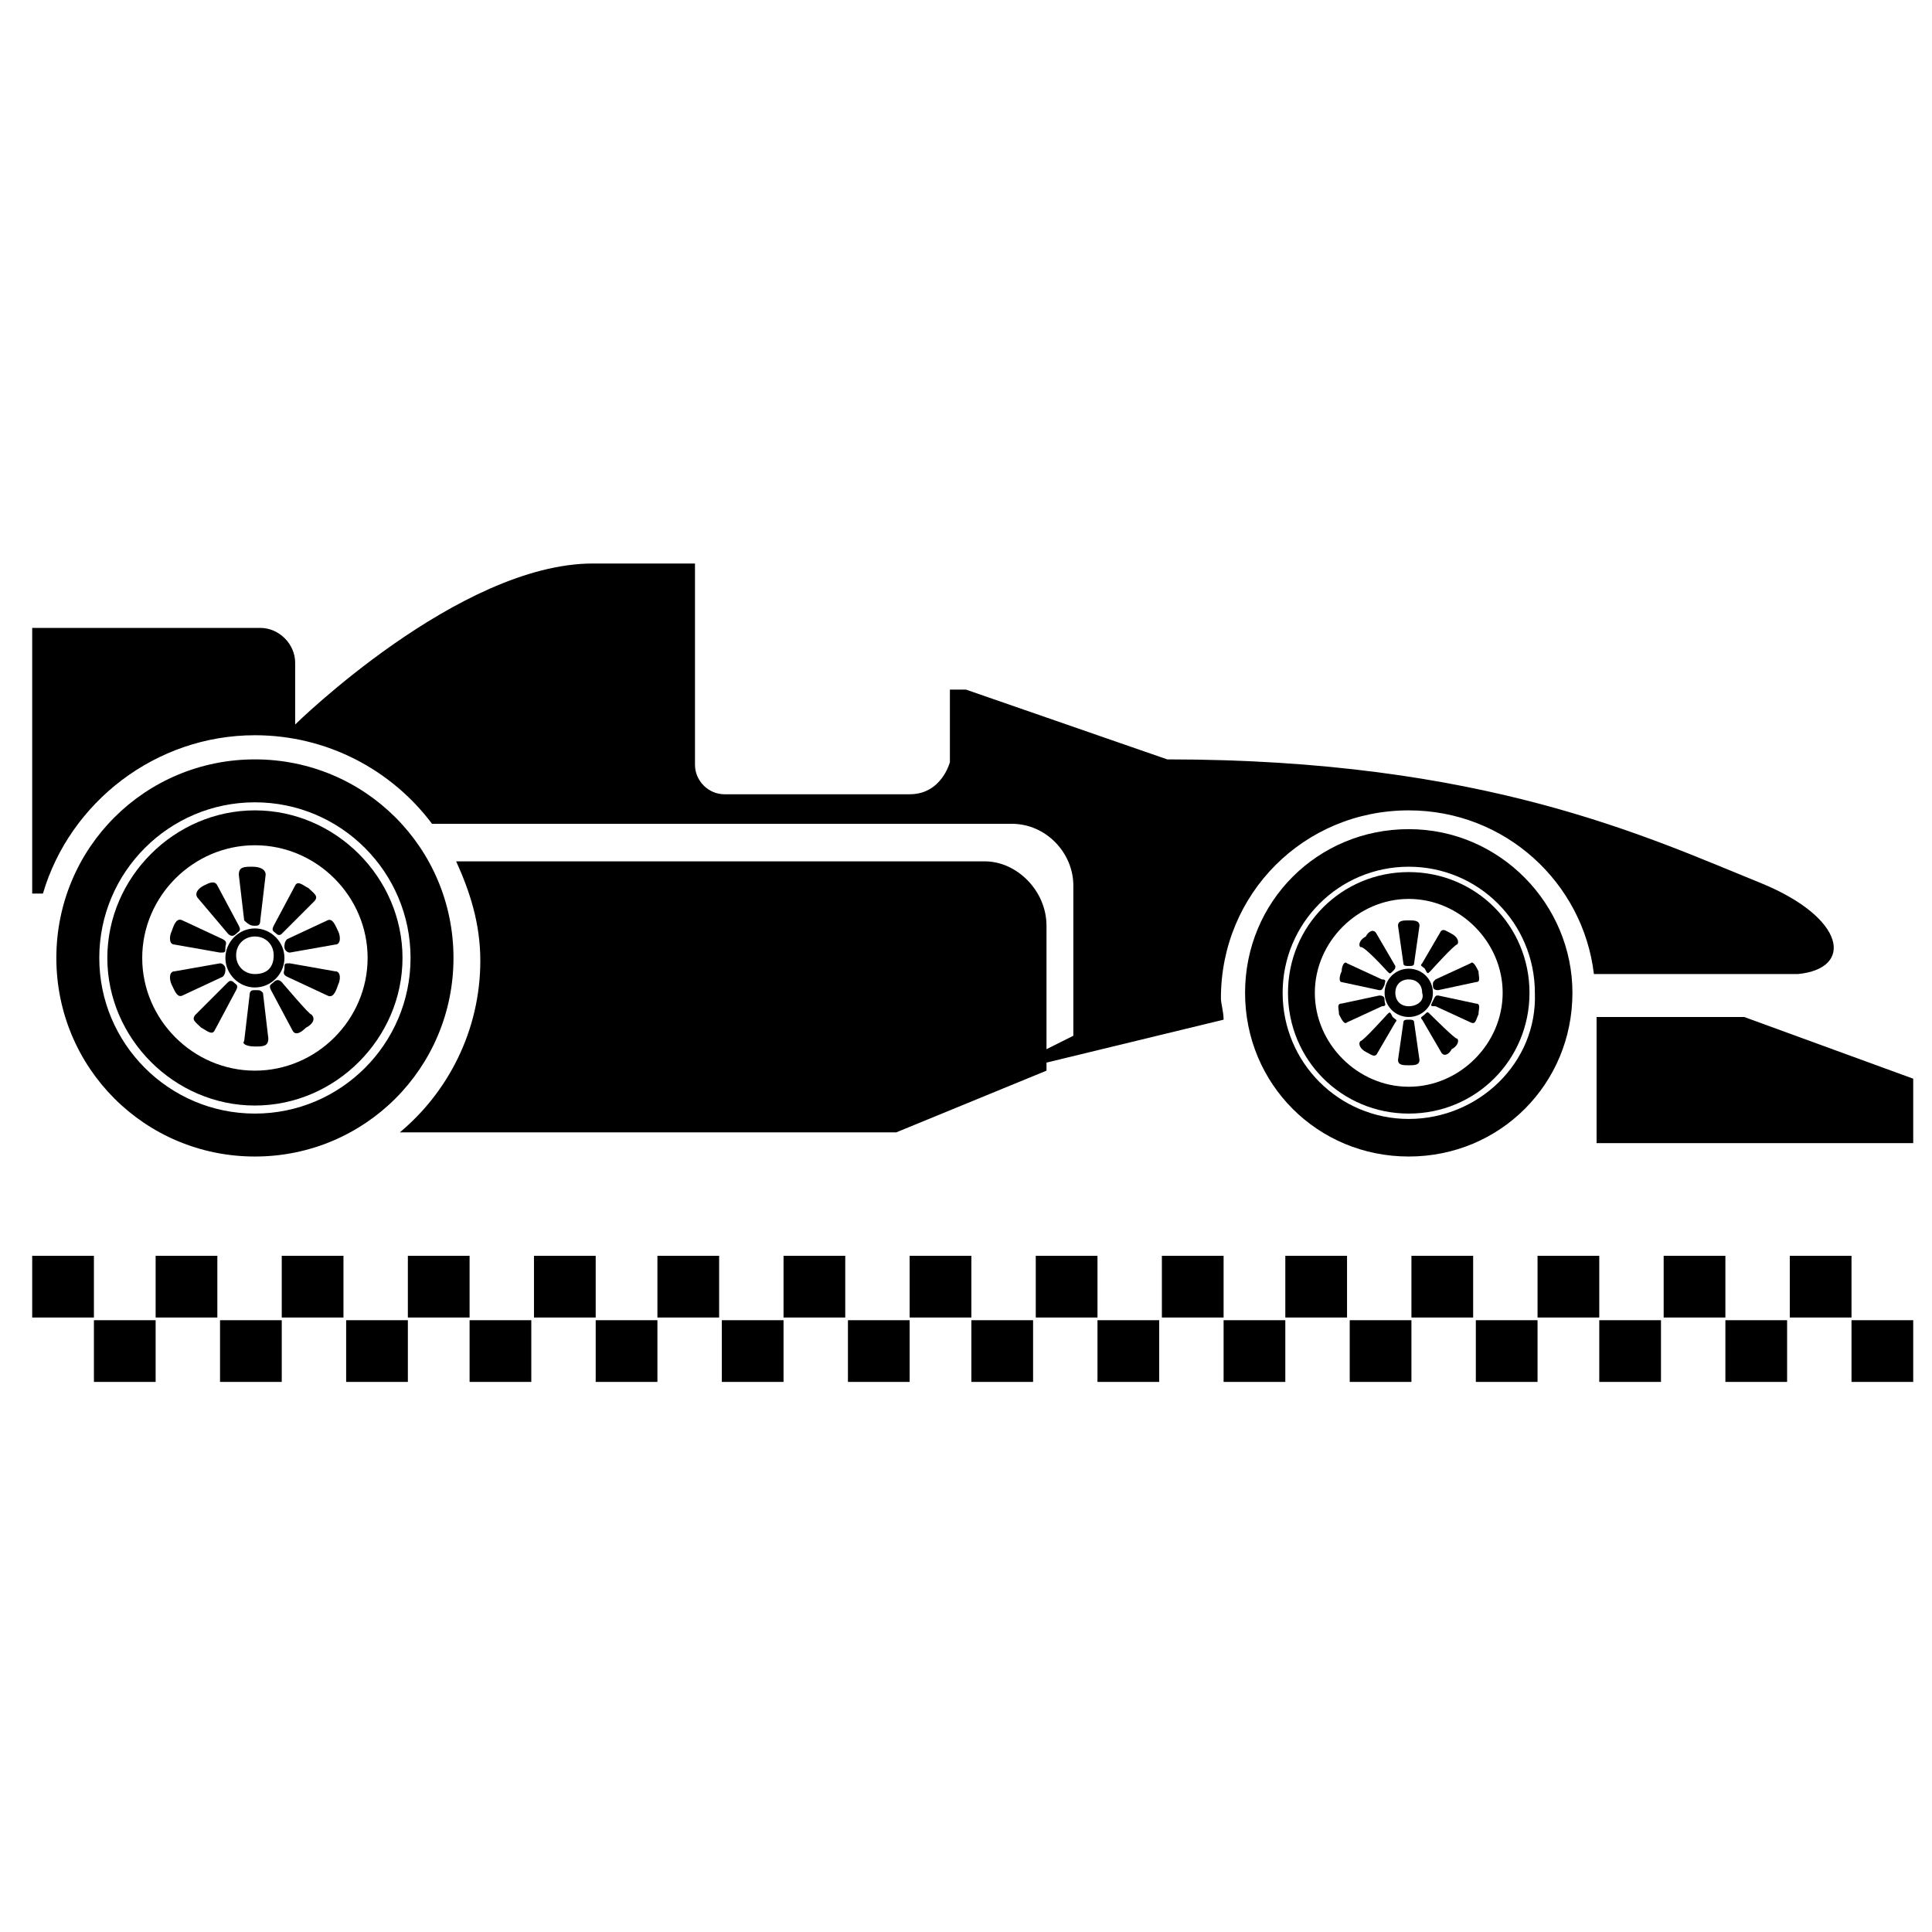 <?xml version="1.0" encoding="utf-8"?>
<!-- Generator: Adobe Illustrator 22.0.1, SVG Export Plug-In . SVG Version: 6.00 Build 0)  -->
<svg version="1.1" id="Layer_1" xmlns="http://www.w3.org/2000/svg" xmlns:xlink="http://www.w3.org/1999/xlink" x="0px" y="0px"
	 viewBox="0 0 72 72" style="enable-background:new 0 0 72 72;" xml:space="preserve">
<style type="text/css">
	.st0{fill:none;}
</style>
<rect x="0.2" y="0.3" class="st0" width="72" height="72"/>
<g>
	<g>
		<polygon points="65,37.9 59.5,37.9 59.5,42.6 71.3,42.6 71.3,40.2 		"/>
		<path d="M52.5,36.1c-0.5,0-0.9,0.4-0.9,0.9c0,0.5,0.4,0.9,0.9,0.9c0.5,0,0.9-0.4,0.9-0.9C53.4,36.5,53,36.1,52.5,36.1z M52.5,37.5
			c-0.3,0-0.5-0.2-0.5-0.5c0-0.3,0.2-0.5,0.5-0.5s0.5,0.2,0.5,0.5C53.1,37.3,52.8,37.5,52.5,37.5z"/>
		<path d="M52.5,36c0.1,0,0.2,0,0.2-0.1c0,0,0.2-1.4,0.2-1.4c0-0.2-0.2-0.2-0.4-0.2c-0.2,0-0.4,0-0.4,0.2c0,0,0.2,1.4,0.2,1.4
			C52.3,36,52.4,36,52.5,36z"/>
		<path d="M53.3,36.2c0,0,0.9-1,1-1c0.1-0.1,0-0.3-0.2-0.4c-0.2-0.1-0.3-0.2-0.4-0.1c0,0-0.7,1.2-0.7,1.2c-0.1,0.1,0,0.1,0.1,0.2
			C53.2,36.3,53.2,36.3,53.3,36.2z"/>
		<path d="M54.8,35.9c0,0-1.3,0.6-1.3,0.6c-0.1,0.1-0.1,0.1-0.1,0.2c0,0.1,0,0.2,0.2,0.2c0,0,1.4-0.3,1.4-0.3c0.2,0,0.1-0.2,0.1-0.4
			C55,36,54.9,35.8,54.8,35.9z"/>
		<path d="M55,37.4c0,0-1.4-0.3-1.4-0.3c-0.1,0-0.1,0-0.2,0.2s-0.1,0.2,0.1,0.2c0,0,1.3,0.6,1.3,0.6c0.2,0.1,0.2-0.1,0.3-0.3
			C55.1,37.6,55.2,37.4,55,37.4z"/>
		<path d="M53.3,37.8c-0.1-0.1-0.1-0.1-0.2,0C53,37.9,52.9,37.9,53,38c0,0,0.7,1.2,0.7,1.2c0.1,0.2,0.3,0.1,0.4-0.1
			c0.2-0.1,0.3-0.3,0.2-0.4C54.3,38.8,53.3,37.8,53.3,37.8z"/>
		<path d="M52.5,38c-0.1,0-0.2,0-0.2,0.1c0,0-0.2,1.4-0.2,1.4c0,0.2,0.2,0.2,0.4,0.2c0.2,0,0.4,0,0.4-0.2c0,0-0.2-1.4-0.2-1.4
			C52.7,38,52.6,38,52.5,38z"/>
		<path d="M51.7,37.8c0,0-0.9,1-1,1c-0.1,0.1,0,0.3,0.2,0.4c0.2,0.1,0.3,0.2,0.4,0.1c0,0,0.7-1.2,0.7-1.2c0.1-0.1,0-0.1-0.1-0.2
			C51.8,37.7,51.8,37.7,51.7,37.8z"/>
		<path d="M51.6,37.3c0-0.1,0-0.2-0.2-0.2c0,0-1.4,0.3-1.4,0.3c-0.2,0-0.1,0.2-0.1,0.4c0.1,0.2,0.2,0.4,0.3,0.3c0,0,1.3-0.6,1.3-0.6
			C51.7,37.5,51.6,37.4,51.6,37.3z"/>
		<path d="M50,36.6c0,0,1.4,0.3,1.4,0.3c0.1,0,0.1,0,0.2-0.2c0-0.1,0.1-0.2-0.1-0.2c0,0-1.3-0.6-1.3-0.6C50.1,35.8,50,36,50,36.2
			C49.9,36.4,49.9,36.6,50,36.6z"/>
		<path d="M51.7,36.2c0.1,0.1,0.1,0.1,0.2,0c0.1-0.1,0.1-0.1,0.1-0.2c0,0-0.7-1.2-0.7-1.2c-0.1-0.2-0.3-0.1-0.4,0.1
			c-0.2,0.1-0.3,0.3-0.2,0.4C50.8,35.2,51.7,36.2,51.7,36.2z"/>
		<path d="M52.5,32.5c-2.5,0-4.5,2-4.5,4.5c0,2.5,2,4.5,4.5,4.5s4.5-2,4.5-4.5C57,34.5,55,32.5,52.5,32.5z M52.5,40.5
			c-1.9,0-3.5-1.6-3.5-3.5c0-1.9,1.6-3.5,3.5-3.5S56,35.1,56,37C56,38.9,54.4,40.5,52.5,40.5z"/>
		<path d="M52.5,30.9c-3.4,0-6.1,2.7-6.1,6.1c0,3.4,2.7,6.1,6.1,6.1c3.4,0,6.1-2.7,6.1-6.1C58.6,33.7,55.9,30.9,52.5,30.9z
			 M52.5,41.7c-2.6,0-4.7-2.1-4.7-4.7c0-2.6,2.1-4.7,4.7-4.7c2.6,0,4.7,2.1,4.7,4.7C57.3,39.6,55.1,41.7,52.5,41.7z"/>
		<path d="M65.6,32.9c-4.2-1.7-10.3-4.6-22.1-4.6L36,25.7h-0.6v2.7c0,0-0.3,1.2-1.5,1.2H27c-0.6,0-1.1-0.5-1.1-1.1V27v-6
			c0,0-0.6,0-3.8,0c-5,0-11.1,6-11.1,6v-2.3c0-0.7-0.6-1.3-1.3-1.3H1.2v9.9h0.4c1-3.4,4.2-5.9,7.9-5.9c2.7,0,5.1,1.3,6.6,3.3h21.6
			c1.3,0,2.3,1.1,2.3,2.3v5.6L39,39.1v-4.6c0-1.3-1.1-2.4-2.3-2.4H17c0.5,1.1,0.9,2.3,0.9,3.7c0,2.6-1.2,4.9-3,6.4h18.5l5.6-2.3
			v-0.3l6.6-1.6c0-0.3-0.1-0.6-0.1-0.8c0-3.9,3.1-7,7-7c3.6,0,6.5,2.7,6.9,6.1c3.6,0,7.4,0,7.6,0C69.1,36.1,68.8,34.2,65.6,32.9z"/>
		<path d="M9.5,34.6c-0.6,0-1.1,0.5-1.1,1.1c0,0.6,0.5,1.1,1.1,1.1c0.6,0,1.1-0.5,1.1-1.1C10.6,35.1,10.1,34.6,9.5,34.6z M9.5,36.3
			c-0.4,0-0.7-0.3-0.7-0.7c0-0.4,0.3-0.7,0.7-0.7c0.4,0,0.7,0.3,0.7,0.7C10.2,36.1,9.9,36.3,9.5,36.3z"/>
		<path d="M9.5,34.5c0.1,0,0.2,0,0.2-0.2c0,0,0.2-1.7,0.2-1.7c0-0.2-0.2-0.3-0.5-0.3c-0.3,0-0.5,0-0.5,0.3c0,0,0.2,1.7,0.2,1.7
			C9.3,34.5,9.4,34.5,9.5,34.5z"/>
		<path d="M10.5,34.8c0,0,1.2-1.2,1.2-1.2c0.2-0.2,0-0.3-0.2-0.5c-0.2-0.1-0.4-0.3-0.5-0.1c0,0-0.8,1.5-0.8,1.5
			c-0.1,0.2,0,0.2,0.1,0.3C10.3,34.8,10.4,34.9,10.5,34.8z"/>
		<path d="M10.6,35.3c0,0.1,0.1,0.2,0.2,0.2c0,0,1.7-0.3,1.7-0.3c0.2,0,0.2-0.3,0.1-0.5c-0.1-0.2-0.2-0.5-0.4-0.4
			c0,0-1.5,0.7-1.5,0.7C10.6,35.1,10.6,35.2,10.6,35.3z"/>
		<path d="M12.5,36.2c0,0-1.7-0.3-1.7-0.3c-0.2,0-0.2,0-0.2,0.2c0,0.1-0.1,0.2,0.1,0.3c0,0,1.5,0.7,1.5,0.7c0.2,0.1,0.3-0.1,0.4-0.4
			C12.7,36.5,12.7,36.2,12.5,36.2z"/>
		<path d="M10.5,36.6c-0.1-0.1-0.2-0.1-0.3,0c-0.1,0.1-0.2,0.1-0.1,0.3c0,0,0.8,1.5,0.8,1.5c0.1,0.2,0.3,0.1,0.5-0.1
			c0.2-0.1,0.4-0.3,0.2-0.5C11.6,37.9,10.5,36.6,10.5,36.6z"/>
		<path d="M9.5,36.9c-0.1,0-0.2,0-0.2,0.2c0,0-0.2,1.7-0.2,1.7C9,38.9,9.2,39,9.5,39c0.3,0,0.5,0,0.5-0.3c0,0-0.2-1.7-0.2-1.7
			C9.7,36.9,9.7,36.9,9.5,36.9z"/>
		<path d="M8.5,36.6c0,0-1.2,1.2-1.2,1.2c-0.2,0.2,0,0.3,0.2,0.5c0.2,0.1,0.4,0.3,0.5,0.1c0,0,0.8-1.5,0.8-1.5
			c0.1-0.2,0-0.2-0.1-0.3C8.7,36.6,8.6,36.5,8.5,36.6z"/>
		<path d="M8.4,36.1c0-0.1-0.1-0.2-0.2-0.2c0,0-1.7,0.3-1.7,0.3c-0.2,0-0.2,0.3-0.1,0.5c0.1,0.2,0.2,0.5,0.4,0.4
			c0,0,1.5-0.7,1.5-0.7C8.4,36.3,8.4,36.2,8.4,36.1z"/>
		<path d="M6.5,35.2c0,0,1.7,0.3,1.7,0.3c0.2,0,0.2,0,0.2-0.2c0-0.1,0.1-0.2-0.1-0.3c0,0-1.5-0.7-1.5-0.7c-0.2-0.1-0.3,0.1-0.4,0.4
			C6.3,34.9,6.3,35.2,6.5,35.2z"/>
		<path d="M8.5,34.8c0.1,0.1,0.2,0.1,0.3,0c0.1-0.1,0.2-0.1,0.1-0.3c0,0-0.8-1.5-0.8-1.5C8,32.8,7.8,32.9,7.6,33
			c-0.2,0.1-0.4,0.3-0.2,0.5C7.4,33.5,8.5,34.8,8.5,34.8z"/>
		<path d="M9.5,30.2c-3,0-5.5,2.5-5.5,5.5c0,3,2.5,5.5,5.5,5.5c3,0,5.5-2.5,5.5-5.5C15,32.7,12.5,30.2,9.5,30.2z M9.5,39.9
			c-2.3,0-4.2-1.9-4.2-4.2c0-2.3,1.9-4.2,4.2-4.2c2.3,0,4.2,1.9,4.2,4.2C13.7,38,11.8,39.9,9.5,39.9z"/>
		<path d="M9.5,28.3c-4.1,0-7.4,3.3-7.4,7.4s3.3,7.4,7.4,7.4c4.1,0,7.4-3.3,7.4-7.4S13.6,28.3,9.5,28.3z M9.5,41.5
			c-3.2,0-5.8-2.6-5.8-5.8s2.6-5.8,5.8-5.8c3.2,0,5.8,2.6,5.8,5.8S12.7,41.5,9.5,41.5z"/>
	</g>
	<g>
		<rect x="1.2" y="46.8" width="2.3" height="2.3"/>
		<rect x="3.5" y="49.2" width="2.3" height="2.3"/>
		<rect x="5.8" y="46.8" width="2.3" height="2.3"/>
		<rect x="8.2" y="49.2" width="2.3" height="2.3"/>
		<rect x="10.5" y="46.8" width="2.3" height="2.3"/>
		<rect x="12.9" y="49.2" width="2.3" height="2.3"/>
		<rect x="15.2" y="46.8" width="2.3" height="2.3"/>
		<rect x="17.5" y="49.2" width="2.3" height="2.3"/>
		<rect x="19.9" y="46.8" width="2.3" height="2.3"/>
		<rect x="22.2" y="49.2" width="2.3" height="2.3"/>
		<rect x="24.5" y="46.8" width="2.3" height="2.3"/>
		<rect x="26.9" y="49.2" width="2.3" height="2.3"/>
		<rect x="29.2" y="46.8" width="2.3" height="2.3"/>
		<rect x="31.6" y="49.2" width="2.3" height="2.3"/>
		<rect x="33.9" y="46.8" width="2.3" height="2.3"/>
		<rect x="36.2" y="49.2" width="2.3" height="2.3"/>
		<rect x="38.6" y="46.8" width="2.3" height="2.3"/>
		<rect x="40.9" y="49.2" width="2.3" height="2.3"/>
		<rect x="43.3" y="46.8" width="2.3" height="2.3"/>
		<rect x="45.6" y="49.2" width="2.3" height="2.3"/>
		<rect x="47.9" y="46.8" width="2.3" height="2.3"/>
		<rect x="50.3" y="49.2" width="2.3" height="2.3"/>
		<rect x="52.6" y="46.8" width="2.3" height="2.3"/>
		<rect x="55" y="49.2" width="2.3" height="2.3"/>
		<rect x="57.3" y="46.8" width="2.3" height="2.3"/>
		<rect x="59.6" y="49.2" width="2.3" height="2.3"/>
		<rect x="62" y="46.8" width="2.3" height="2.3"/>
		<rect x="64.3" y="49.2" width="2.3" height="2.3"/>
		<rect x="66.7" y="46.8" width="2.3" height="2.3"/>
		<rect x="69" y="49.2" width="2.3" height="2.3"/>
	</g>
</g>
</svg>

